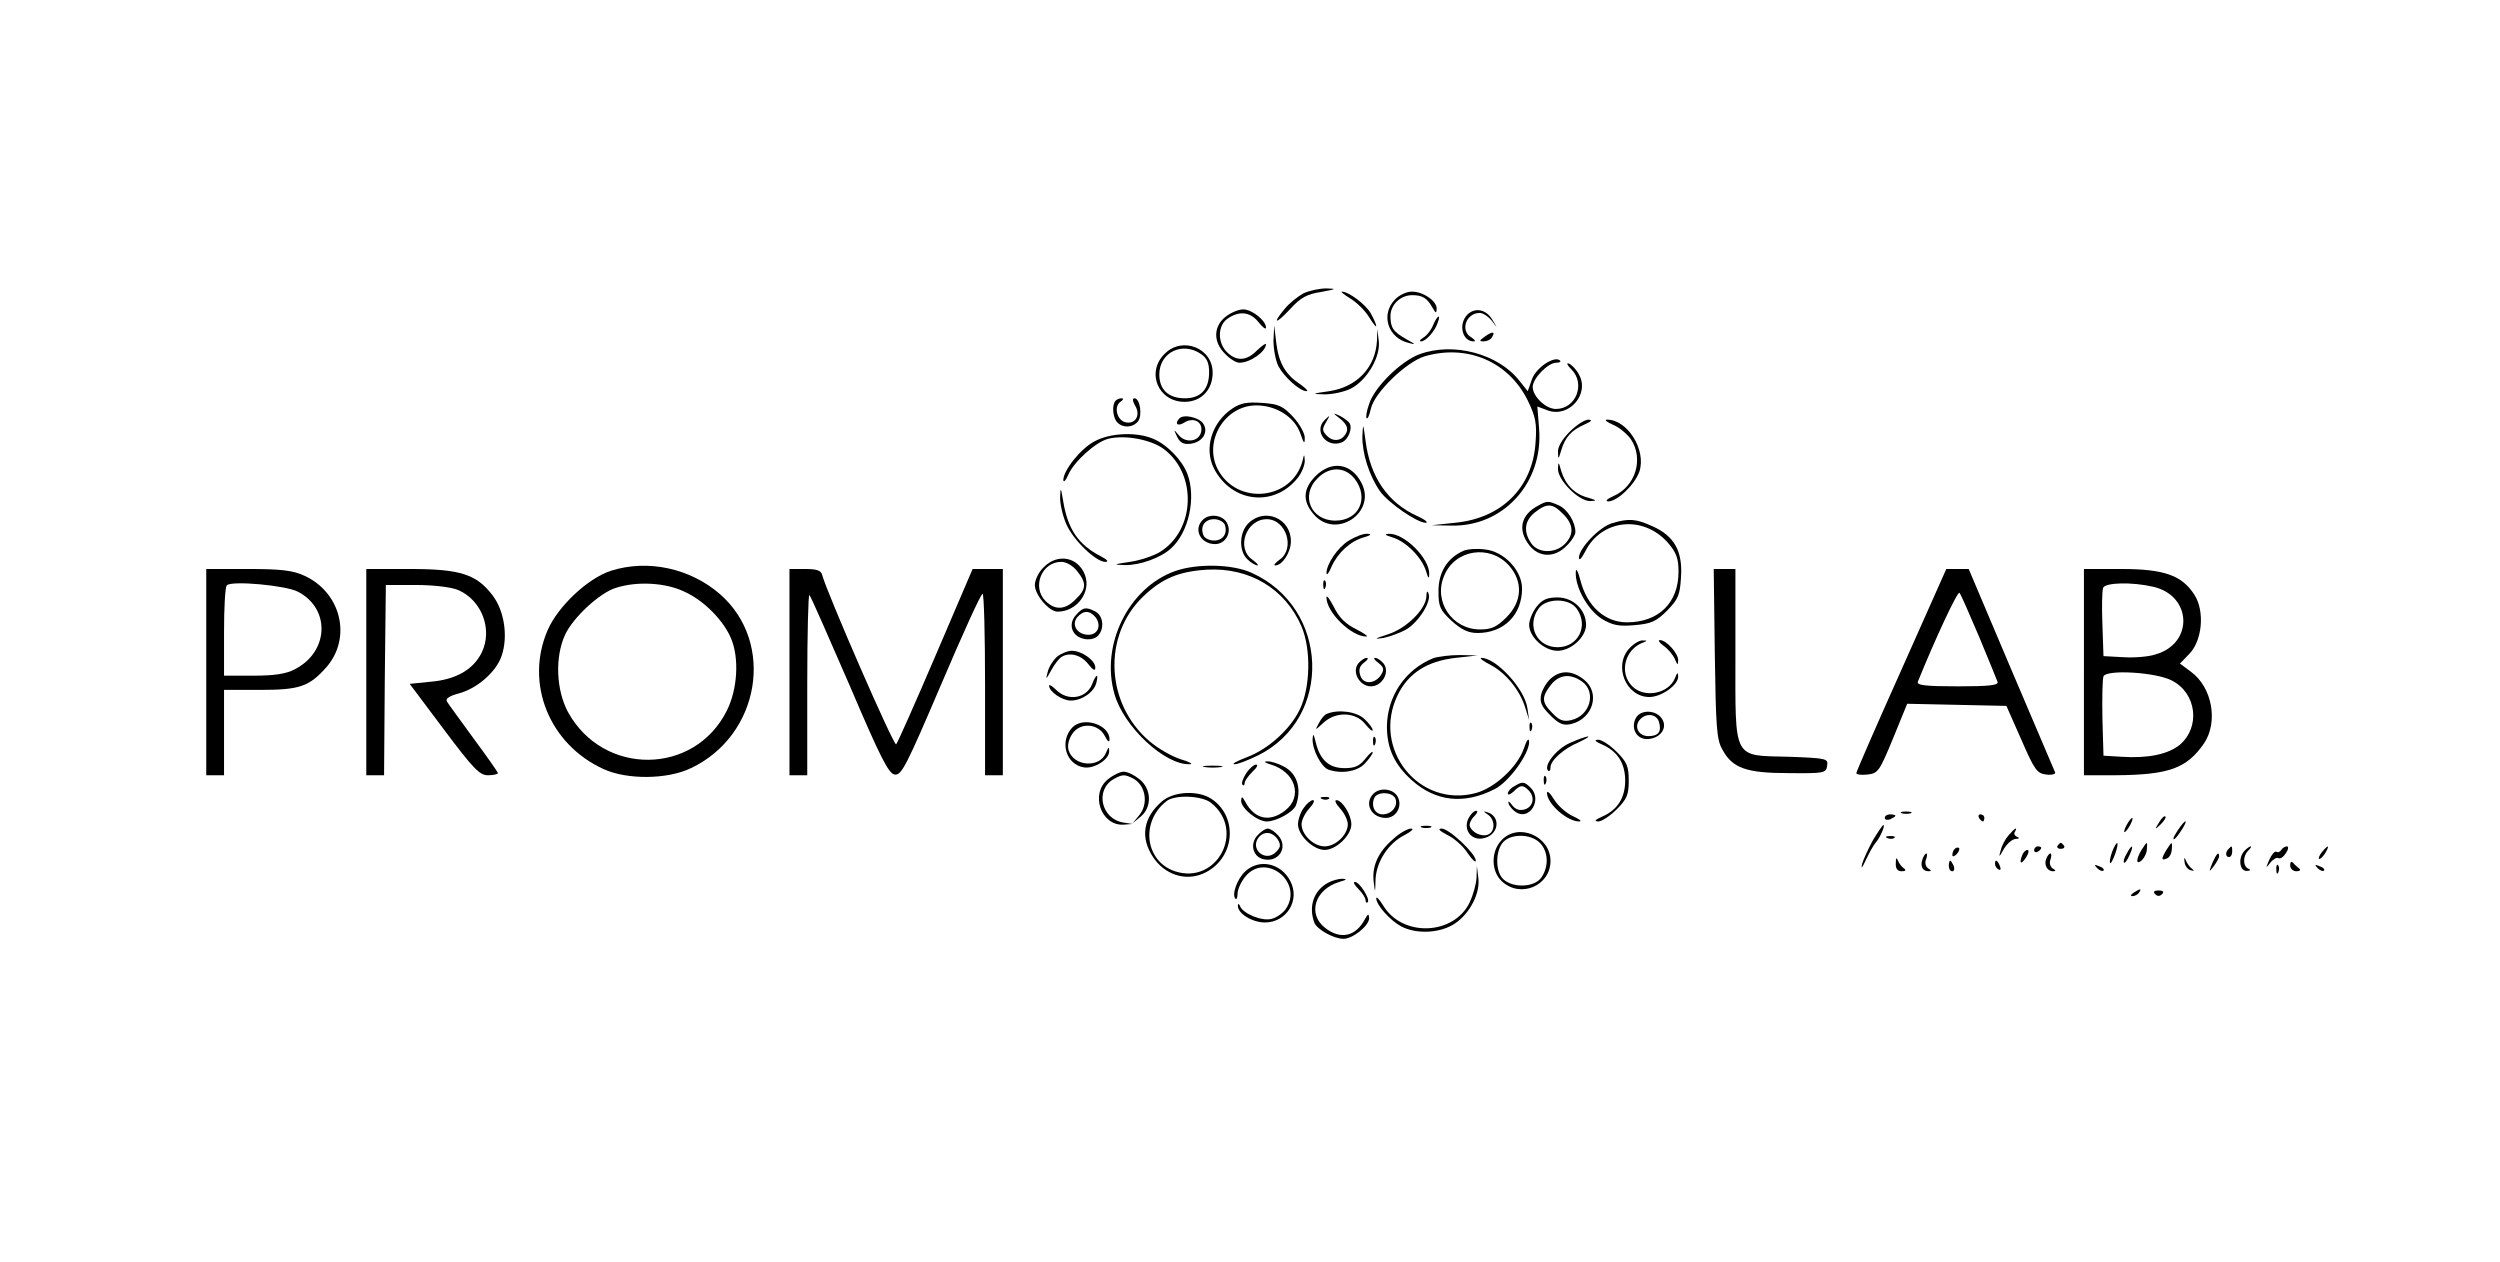 <?xml version="1.0" standalone="no"?>
<!DOCTYPE svg PUBLIC "-//W3C//DTD SVG 20010904//EN"
 "http://www.w3.org/TR/2001/REC-SVG-20010904/DTD/svg10.dtd">
<svg version="1.0" xmlns="http://www.w3.org/2000/svg"
 width="703pt" height="355pt" viewBox="0 0 703 355"
 preserveAspectRatio="xMidYMid meet">

<g transform="translate(0,355) scale(0.1,-0.1)"
fill="#000000" stroke="none">
<path d="M3665 2725 c-16 -9 -40 -28 -52 -43 -37 -44 -26 -45 15 -1 29 32 47
42 87 48 43 8 45 9 15 10 -19 0 -48 -6 -65 -14z"/>
<path d="M3798 2710 c18 -11 41 -34 52 -52 11 -18 20 -29 20 -25 0 5 -7 21
-16 37 -16 26 -62 60 -81 60 -4 0 7 -9 25 -20z"/>
<path d="M3922 2707 c-40 -42 -19 -107 38 -121 22 -6 22 -5 -5 10 -37 21 -45
32 -45 65 0 32 28 59 61 59 29 0 42 -8 57 -35 10 -17 11 -17 12 -3 0 22 -38
48 -70 48 -15 0 -36 -10 -48 -23z"/>
<path d="M3446 2659 c-34 -27 -35 -71 -1 -104 13 -14 31 -25 40 -25 31 0 74
31 75 52 0 4 -11 -4 -25 -17 -29 -30 -58 -32 -85 -5 -27 27 -26 75 2 94 33 23
64 19 87 -10 12 -15 21 -22 21 -15 0 19 -39 51 -64 51 -13 0 -35 -9 -50 -21z"/>
<path d="M4126 2665 c-26 -27 -14 -76 19 -75 5 0 2 5 -7 11 -33 18 -16 69 23
69 9 0 24 -10 34 -22 17 -23 17 -23 2 2 -17 30 -49 37 -71 15z"/>
<path d="M4030 2636 c-5 -13 -17 -29 -27 -35 -10 -6 -13 -11 -7 -11 13 0 39
28 47 53 10 26 -2 20 -13 -7z"/>
<path d="M3581 2592 c0 -24 6 -56 14 -72 16 -30 60 -70 79 -70 6 0 -2 8 -17
19 -42 27 -61 60 -68 116 l-6 50 -2 -43z"/>
<path d="M3872 2592 c-4 -75 -56 -130 -134 -142 -50 -7 -51 -8 -13 -9 22 0 56
7 75 17 45 24 83 90 77 134 l-4 33 -1 -33z"/>
<path d="M4176 2604 c-17 -12 -17 -14 -4 -14 9 0 20 5 23 11 11 17 2 18 -19 3z"/>
<path d="M3275 2555 c-53 -52 -18 -135 56 -135 47 0 79 34 79 82 0 70 -86 103
-135 53z m103 -1 c16 -11 22 -25 22 -51 0 -48 -24 -73 -68 -73 -46 0 -72 24
-72 67 0 62 65 94 118 57z"/>
<path d="M3992 2554 c-52 -19 -127 -92 -142 -140 -7 -19 -10 -38 -7 -40 3 -3
8 9 12 27 10 45 99 131 151 147 120 35 236 -15 290 -124 22 -46 26 -64 22
-118 -8 -126 -94 -213 -226 -226 l-67 -7 55 -1 c147 -4 260 120 248 272 l-5
63 29 -11 c60 -22 119 46 88 101 -8 15 -21 28 -29 31 -7 2 -4 -5 8 -17 40 -40
13 -111 -44 -111 -28 0 -65 35 -65 62 0 24 43 68 66 68 10 0 14 3 11 6 -15 15
-67 -19 -79 -52 l-12 -34 -24 30 c-59 75 -185 109 -280 74z"/>
<path d="M3137 2423 c-11 -11 -8 -48 5 -61 16 -16 43 -15 58 3 13 16 6 65 -10
65 -6 0 -5 -8 1 -19 17 -26 4 -53 -23 -49 -27 3 -38 46 -16 59 7 5 8 9 2 9 -6
0 -14 -3 -17 -7z"/>
<path d="M3465 2401 c-58 -39 -80 -113 -51 -169 50 -96 169 -109 235 -26 12
15 20 36 20 48 -1 20 -2 20 -6 1 -29 -112 -185 -128 -239 -24 -40 79 20 179
109 179 56 0 108 -33 124 -80 9 -27 12 -30 12 -12 1 12 -14 39 -32 59 -29 31
-41 37 -88 40 -42 3 -60 0 -84 -16z"/>
<path d="M3769 2372 c16 -13 22 -25 18 -36 -10 -25 -36 -31 -55 -12 -14 14
-15 19 -3 39 12 21 12 21 -4 6 -32 -31 5 -80 48 -63 18 7 31 39 22 54 -3 5
-16 15 -28 21 -20 9 -20 8 2 -9z"/>
<path d="M3317 2374 c-15 -15 -6 -24 12 -13 26 17 53 4 49 -23 -4 -30 -44 -36
-64 -11 -14 17 -14 16 -4 -5 8 -17 18 -22 37 -20 34 4 52 32 37 56 -11 18 -54
28 -67 16z"/>
<path d="M4414 2336 c-21 -21 -34 -43 -33 -57 1 -22 1 -22 9 4 11 38 29 57 65
73 20 9 24 13 12 14 -11 0 -34 -15 -53 -34z"/>
<path d="M4537 2355 c17 -7 39 -26 49 -40 37 -56 13 -133 -49 -160 -18 -8 -24
-14 -15 -15 26 0 75 47 88 84 20 61 -34 147 -92 146 -7 -1 1 -7 19 -15z"/>
<path d="M3831 2324 c-1 -48 19 -112 50 -156 24 -33 104 -88 128 -88 9 0 -2 9
-24 19 -82 37 -132 109 -145 211 -7 51 -7 52 -9 14z"/>
<path d="M3078 2309 c-39 -20 -88 -82 -88 -109 1 -8 7 -1 14 15 16 37 77 92
112 101 47 12 121 -2 157 -29 94 -71 88 -228 -11 -289 -18 -11 -56 -24 -85
-28 -47 -7 -48 -8 -14 -9 41 -1 101 20 130 47 50 45 71 143 46 209 -14 38 -57
83 -96 99 -46 20 -121 17 -165 -7z"/>
<path d="M4381 2232 c-1 -32 59 -92 91 -91 20 1 18 2 -8 10 -37 10 -62 36 -74
75 -7 26 -8 27 -9 6z"/>
<path d="M3699 2211 c-35 -36 -37 -70 -5 -107 62 -73 179 5 134 89 -29 55 -84
63 -129 18z m110 -7 c42 -54 13 -118 -54 -118 -69 0 -99 71 -50 119 33 34 77
33 104 -1z"/>
<path d="M2981 2150 c0 -19 8 -53 18 -75 20 -45 83 -105 109 -105 11 0 6 6
-13 16 -62 32 -92 75 -105 153 -7 42 -8 43 -9 11z"/>
<path d="M4325 2128 c-49 -26 -58 -69 -24 -112 27 -34 71 -35 104 -1 14 13 25
31 25 39 0 28 -22 64 -47 75 -29 13 -33 13 -58 -1z m70 -23 c30 -29 32 -58 5
-85 -27 -27 -75 -26 -94 2 -23 33 -19 64 10 87 34 27 50 26 79 -4z"/>
<path d="M3382 2088 c-27 -27 -6 -68 35 -68 29 0 48 33 33 60 -12 22 -49 27
-68 8z m62 -13 c9 -25 -5 -45 -30 -45 -14 0 -27 7 -30 15 -10 25 4 45 30 45
13 0 26 -7 30 -15z"/>
<path d="M3512 2080 c-28 -26 -29 -80 -4 -103 10 -10 23 -17 28 -17 4 0 -2 7
-14 16 -47 32 -18 114 40 114 55 0 81 -83 36 -114 -12 -9 -18 -16 -12 -16 20
0 44 37 44 68 0 64 -72 95 -118 52z"/>
<path d="M4534 2079 c-36 -10 -94 -71 -94 -97 0 -10 7 -3 17 16 45 92 163 105
233 26 24 -28 30 -44 30 -82 0 -87 -56 -142 -145 -142 -61 0 -111 44 -130 115
-8 31 -14 40 -14 25 -1 -43 34 -105 73 -130 30 -18 47 -22 92 -18 47 4 61 10
92 41 31 32 36 43 39 94 5 73 -19 116 -80 143 -46 21 -66 23 -113 9z"/>
<path d="M3793 2030 c-31 -19 -63 -66 -63 -92 1 -7 7 1 14 18 18 40 53 72 91
83 20 6 24 9 10 10 -11 1 -34 -8 -52 -19z"/>
<path d="M3915 2039 c38 -11 83 -56 95 -95 6 -21 9 -23 9 -9 2 44 -70 116
-114 114 -13 -1 -10 -4 10 -10z"/>
<path d="M4115 2001 c-45 -20 -70 -60 -70 -113 0 -44 4 -53 37 -84 28 -25 47
-34 73 -34 74 0 125 51 125 125 0 51 -51 105 -105 110 -22 3 -49 1 -60 -4z
m128 -41 c40 -45 38 -101 -7 -146 -27 -27 -42 -34 -74 -34 -79 0 -132 79 -101
151 30 74 128 89 182 29z"/>
<path d="M2935 1955 c-14 -13 -25 -36 -25 -50 0 -28 40 -75 64 -75 54 0 95 55
77 103 -19 51 -77 62 -116 22z m94 -11 c27 -34 26 -50 -4 -79 -29 -30 -58 -32
-85 -5 -39 39 -11 110 44 110 15 0 33 -11 45 -26z"/>
<path d="M1718 1945 c-65 -21 -149 -100 -178 -167 -65 -150 5 -322 158 -391
66 -30 179 -29 245 3 194 92 238 352 82 489 -84 73 -203 99 -307 66z m207 -59
c55 -25 110 -81 131 -132 23 -55 18 -142 -12 -202 -91 -183 -348 -185 -447 -4
-33 62 -37 154 -8 217 22 48 97 118 143 132 59 19 139 15 193 -11z"/>
<path d="M3304 1944 c-131 -47 -210 -208 -170 -346 26 -92 142 -200 212 -197
10 0 -1 7 -26 14 -25 8 -65 31 -88 51 -123 105 -132 296 -18 406 53 51 100 71
179 76 120 7 221 -53 267 -160 27 -64 25 -171 -5 -233 -27 -56 -88 -111 -148
-134 -29 -11 -45 -20 -36 -20 8 -1 38 11 67 25 211 105 200 415 -18 513 -54
25 -154 27 -216 5z"/>
<path d="M580 1660 l0 -290 25 0 25 0 0 120 0 120 100 0 c113 0 139 9 188 64
72 83 41 210 -62 257 -32 15 -66 19 -158 19 l-118 0 0 -290z m258 226 c92 -48
87 -169 -9 -218 -24 -13 -58 -18 -116 -18 l-83 0 0 123 c0 68 3 127 8 131 12
14 166 0 200 -18z"/>
<path d="M1030 1660 l0 -290 25 0 25 0 2 268 3 267 85 0 c49 0 99 -6 118 -14
66 -28 98 -110 67 -175 -23 -48 -72 -77 -144 -83 l-59 -6 96 -128 c83 -111
101 -129 124 -129 16 0 28 3 28 6 0 3 -31 47 -68 97 -37 51 -71 97 -75 104 -5
8 6 16 33 23 52 14 106 61 121 107 18 54 7 126 -26 169 -45 59 -90 74 -232 74
l-123 0 0 -290z"/>
<path d="M2220 1660 l0 -290 25 0 25 0 0 257 c0 141 3 253 6 250 4 -4 54 -118
113 -254 87 -204 110 -249 127 -251 19 -3 33 25 130 252 60 141 112 256 117
256 4 0 7 -115 7 -255 l0 -255 25 0 25 0 0 290 0 290 -42 0 -43 0 -104 -243
c-57 -133 -107 -246 -111 -250 -6 -7 -193 422 -208 476 -3 13 -15 17 -48 17
l-44 0 0 -290z"/>
<path d="M4822 1713 c3 -205 5 -243 21 -270 28 -53 67 -67 187 -67 100 -1 105
0 108 21 3 20 -1 21 -108 25 -159 4 -150 -12 -150 289 l0 239 -31 0 -30 0 3
-237z"/>
<path d="M5347 1667 c-70 -156 -127 -287 -127 -291 0 -4 14 -6 31 -4 30 3 34
9 72 101 l40 98 140 -3 139 -3 42 -95 c37 -85 44 -95 70 -98 15 -2 27 1 25 6
-2 5 -58 136 -124 291 l-119 281 -31 0 -32 0 -126 -283z m218 93 c26 -63 50
-121 52 -127 4 -10 -22 -13 -112 -13 -90 0 -116 3 -112 13 48 119 112 256 117
250 4 -4 28 -60 55 -123z"/>
<path d="M5860 1660 l0 -290 88 0 c151 1 201 19 250 90 40 60 23 157 -37 201
l-31 23 27 28 c36 38 43 119 14 165 -35 55 -85 73 -206 73 l-105 0 0 -290z
m195 240 c109 -25 114 -159 7 -190 -20 -7 -62 -10 -92 -8 l-55 3 -3 89 c-2 49
-1 95 2 103 6 15 81 17 141 3z m53 -264 c69 -36 80 -130 22 -180 -33 -27 -89
-39 -165 -34 l-50 3 -3 104 c-1 58 0 111 3 119 8 20 148 12 193 -12z"/>
<path d="M3721 1904 c0 -11 3 -14 6 -6 3 7 2 16 -1 19 -3 4 -6 -2 -5 -13z"/>
<path d="M4011 1873 c-1 -36 -57 -91 -109 -107 -37 -12 -40 -14 -12 -10 19 4
49 15 66 25 34 21 70 78 61 100 -3 9 -6 6 -6 -8z"/>
<path d="M3730 1870 c0 -42 70 -110 112 -110 7 0 -6 9 -29 21 -29 14 -48 33
-62 62 -12 23 -21 35 -21 27z"/>
<path d="M4321 1844 c-12 -15 -21 -38 -21 -51 0 -34 42 -73 80 -73 38 0 80 39
80 73 0 42 -36 77 -80 77 -30 0 -43 -6 -59 -26z m113 -6 c34 -48 4 -108 -54
-108 -58 0 -88 60 -54 108 21 31 87 31 108 0z"/>
<path d="M3026 1821 c-23 -25 -13 -59 20 -67 14 -4 31 -1 39 6 21 18 19 57 -4
70 -27 14 -35 13 -55 -9z m54 -6 c18 -22 8 -50 -19 -50 -32 0 -49 28 -32 49
17 20 35 20 51 1z"/>
<path d="M4582 1727 c-46 -49 -10 -137 56 -137 34 0 82 34 81 58 0 13 -3 11
-9 -5 -18 -44 -86 -57 -120 -23 -38 38 -21 104 30 123 13 5 13 6 -1 6 -8 1
-25 -9 -37 -22z"/>
<path d="M4678 1734 c13 -9 27 -26 32 -38 7 -17 9 -17 9 -3 1 19 -33 57 -51
57 -7 0 -2 -7 10 -16z"/>
<path d="M2972 1703 c-11 -10 -23 -29 -26 -43 -6 -22 -5 -22 10 5 9 17 22 33
28 37 22 15 55 7 75 -18 15 -19 21 -22 21 -11 0 20 -38 47 -66 47 -12 0 -31
-8 -42 -17z"/>
<path d="M4030 1699 c-79 -32 -129 -107 -130 -192 0 -61 21 -107 70 -151 67
-60 147 -69 233 -25 41 21 97 99 97 133 -1 13 -7 5 -15 -19 -18 -52 -82 -111
-135 -125 -160 -43 -293 124 -220 275 30 62 83 96 163 105 l62 7 -50 1 c-27 0
-61 -4 -75 -9z"/>
<path d="M3820 1685 c-20 -24 3 -65 35 -65 32 0 55 41 35 65 -7 8 -17 15 -23
15 -6 0 -2 -6 9 -14 15 -12 17 -18 8 -33 -17 -27 -51 -29 -59 -2 -5 16 -2 26
11 36 10 7 13 13 7 13 -6 0 -16 -7 -23 -15z"/>
<path d="M4192 1680 c43 -23 82 -71 97 -120 l11 -35 -5 34 c-8 55 -89 142
-130 141 -5 -1 7 -10 27 -20z"/>
<path d="M4362 1643 c-12 -10 -24 -30 -28 -45 -5 -22 0 -34 25 -59 25 -25 37
-30 59 -25 62 15 83 88 36 125 -33 26 -65 27 -92 4z m86 -9 c42 -29 24 -97
-30 -109 -21 -5 -33 -1 -52 19 -31 31 -32 45 -5 80 23 29 54 33 87 10z"/>
<path d="M3071 1626 c-16 -40 -68 -49 -101 -16 -11 11 -20 16 -20 12 0 -17 37
-42 61 -42 31 0 65 23 72 50 7 28 -1 25 -12 -4z"/>
<path d="M3732 1543 c-7 -2 -17 -14 -23 -26 -12 -22 -12 -22 13 1 35 32 90 30
117 -4 12 -15 21 -22 21 -17 0 5 -10 19 -23 31 -22 21 -73 28 -105 15z"/>
<path d="M4600 1531 c-16 -31 4 -63 37 -59 34 4 52 32 37 56 -16 26 -60 28
-74 3z m65 -11 c8 -27 -1 -40 -30 -40 -27 0 -41 26 -24 46 17 20 47 17 54 -6z"/>
<path d="M3016 1505 c-38 -39 -19 -106 33 -113 29 -4 71 23 70 46 0 13 -2 12
-9 -5 -18 -44 -91 -38 -105 7 -4 13 0 31 10 46 22 34 74 30 92 -6 8 -16 13
-19 13 -9 0 41 -73 65 -104 34z"/>
<path d="M4301 1504 c0 -11 3 -14 6 -6 3 7 2 16 -1 19 -3 4 -6 -2 -5 -13z"/>
<path d="M3691 1472 c-1 -30 24 -78 44 -86 36 -13 82 -6 103 17 12 13 22 27
22 31 0 5 -9 -3 -21 -18 -16 -20 -29 -26 -58 -26 -44 0 -69 23 -81 72 -6 25
-8 27 -9 10z"/>
<path d="M3861 1464 c0 -11 3 -14 6 -6 3 7 2 16 -1 19 -3 4 -6 -2 -5 -13z"/>
<path d="M4415 1461 c-39 -17 -75 -64 -62 -78 4 -3 7 0 7 9 0 20 37 53 80 71
19 9 31 16 25 16 -5 0 -28 -8 -50 -18z"/>
<path d="M4506 1456 c43 -19 64 -53 64 -101 0 -48 -21 -82 -64 -101 -20 -9
-25 -13 -12 -14 10 0 33 15 52 34 29 29 34 41 34 81 0 40 -5 52 -34 81 -19 19
-42 34 -52 34 -13 -1 -8 -5 12 -14z"/>
<path d="M3574 1400 c69 -21 90 -90 40 -129 -43 -34 -86 -25 -112 24 -9 16
-11 17 -12 3 0 -21 46 -58 72 -58 27 0 74 26 82 45 17 46 4 91 -35 110 -15 8
-36 15 -46 14 -11 0 -6 -4 11 -9z"/>
<path d="M3388 1393 c12 -2 32 -2 45 0 12 2 2 4 -23 4 -25 0 -35 -2 -22 -4z"/>
<path d="M3504 1375 c-9 -14 -14 -28 -10 -32 3 -3 6 -1 6 5 0 6 10 20 22 32
12 11 17 20 10 20 -6 0 -19 -11 -28 -25z"/>
<path d="M3116 1359 c-51 -40 -21 -131 43 -128 l26 2 -26 4 c-63 10 -81 93
-26 123 24 13 30 13 55 0 34 -20 42 -71 15 -103 l-18 -22 23 19 c32 27 30 78
-4 105 -15 12 -34 21 -44 21 -10 0 -29 -9 -44 -21z"/>
<path d="M4341 1354 c0 -11 3 -14 6 -6 3 7 2 16 -1 19 -3 4 -6 -2 -5 -13z"/>
<path d="M4258 1339 c-10 -5 -18 -15 -18 -20 0 -6 7 -3 16 5 19 19 26 20 42 4
19 -19 14 -46 -10 -54 -15 -4 -26 -1 -36 12 -8 11 -12 13 -10 5 2 -8 12 -19
21 -25 38 -24 74 35 42 68 -19 19 -24 19 -47 5z"/>
<path d="M3862 1318 c-27 -27 -6 -68 35 -68 29 0 48 33 33 60 -12 22 -49 27
-68 8z m62 -14 c8 -21 -11 -44 -36 -44 -21 0 -33 22 -24 45 7 20 52 19 60 -1z"/>
<path d="M4350 1320 c1 -31 58 -81 92 -80 7 1 -2 7 -19 15 -18 8 -42 29 -53
47 -11 18 -20 26 -20 18z"/>
<path d="M3268 1297 c-53 -45 -63 -102 -25 -158 32 -48 89 -67 139 -46 90 38
103 159 24 211 -37 24 -105 21 -138 -7z m138 -5 c97 -78 16 -231 -102 -192
-84 28 -98 139 -24 197 23 19 101 16 126 -5z"/>
<path d="M3718 1303 c7 -3 16 -2 19 1 4 3 -2 6 -13 5 -11 0 -14 -3 -6 -6z"/>
<path d="M3666 1278 c-9 -12 -16 -33 -16 -46 0 -31 43 -72 75 -72 32 0 75 41
75 72 0 27 -26 68 -42 68 -6 0 -2 -10 10 -23 12 -13 22 -33 22 -45 0 -29 -34
-62 -65 -62 -31 0 -65 33 -65 62 0 12 10 32 22 45 12 13 16 23 10 23 -6 0 -18
-10 -26 -22z"/>
<path d="M4130 1250 c-16 -30 4 -62 37 -58 48 6 57 64 12 75 -8 3 -7 0 4 -7
22 -14 22 -49 1 -57 -18 -7 -45 6 -51 24 -2 6 3 18 12 27 9 9 12 16 6 16 -6 0
-15 -9 -21 -20z"/>
<path d="M5348 1263 c6 -2 18 -2 25 0 6 3 1 5 -13 5 -14 0 -19 -2 -12 -5z"/>
<path d="M5300 1250 c0 -5 7 -7 15 -4 8 4 15 8 15 10 0 2 -7 4 -15 4 -8 0 -15
-4 -15 -10z"/>
<path d="M5565 1250 c3 -5 8 -10 11 -10 2 0 4 5 4 10 0 6 -5 10 -11 10 -5 0
-7 -4 -4 -10z"/>
<path d="M6071 1237 c-13 -21 -12 -21 5 -5 10 10 16 20 13 22 -3 3 -11 -5 -18
-17z"/>
<path d="M5980 1230 c-6 -11 -8 -20 -6 -20 3 0 10 9 16 20 6 11 8 20 6 20 -3
0 -10 -9 -16 -20z"/>
<path d="M6133 1228 c-15 -20 -25 -38 -20 -38 3 0 12 11 21 25 17 26 16 35 -1
13z"/>
<path d="M3998 1223 c6 -2 18 -2 25 0 6 3 1 5 -13 5 -14 0 -19 -2 -12 -5z"/>
<path d="M5267 1188 c-13 -24 -27 -54 -31 -68 -3 -15 0 -11 10 10 9 19 21 42
28 50 14 16 28 50 22 50 -2 0 -15 -19 -29 -42z"/>
<path d="M3536 1201 c-21 -23 -14 -57 13 -66 45 -14 76 32 45 66 -9 10 -22 19
-29 19 -7 0 -20 -9 -29 -19z m58 -13 c8 -14 7 -21 -6 -34 -30 -30 -75 9 -48
42 16 18 39 15 54 -8z"/>
<path d="M3917 1190 c-42 -36 -60 -77 -54 -121 4 -32 4 -32 5 7 2 51 36 103
82 126 19 10 27 18 18 18 -10 0 -33 -13 -51 -30z"/>
<path d="M4070 1202 c19 -9 45 -32 57 -51 13 -19 23 -28 23 -21 0 19 -75 90
-96 90 -12 0 -7 -6 16 -18z"/>
<path d="M5648 1201 c-9 -10 -19 -29 -22 -42 -6 -21 -5 -21 9 4 9 15 23 27 33
28 10 0 12 3 4 6 -6 2 -10 9 -6 14 9 16 -1 10 -18 -10z"/>
<path d="M4222 1187 c-30 -32 -29 -87 1 -115 52 -49 137 -13 137 57 0 70 -91
109 -138 58z m108 -7 c24 -24 26 -67 4 -98 -19 -27 -78 -30 -106 -5 -23 20
-24 80 -1 105 22 24 77 24 103 -2z"/>
<path d="M5308 1193 c7 -3 16 -2 19 1 4 3 -2 6 -13 5 -11 0 -14 -3 -6 -6z"/>
<path d="M5786 1172 c-3 -5 1 -9 9 -9 8 0 12 4 9 9 -3 4 -7 8 -9 8 -2 0 -6 -4
-9 -8z"/>
<path d="M5939 1154 c-5 -15 -8 -29 -5 -31 2 -2 8 10 14 26 13 38 5 41 -9 5z"/>
<path d="M6022 1160 c-16 -26 -16 -44 1 -29 7 7 14 21 14 31 2 23 1 23 -15 -2z"/>
<path d="M6092 1160 c-15 -25 -15 -31 1 -24 7 2 13 13 14 24 2 25 1 25 -15 0z"/>
<path d="M5497 1163 c-4 -3 -7 -11 -7 -17 0 -6 5 -5 12 2 6 6 9 14 7 17 -3 3
-9 2 -12 -2z"/>
<path d="M5720 1159 c0 -5 5 -7 10 -4 6 3 10 8 10 11 0 2 -4 4 -10 4 -5 0 -10
-5 -10 -11z"/>
<path d="M5980 1149 c-7 -11 -10 -23 -7 -25 2 -2 9 7 15 21 14 30 7 33 -8 4z"/>
<path d="M6267 1163 c-10 -9 -9 -23 1 -23 5 0 9 7 9 15 0 17 -1 18 -10 8z"/>
<path d="M6312 1158 c-19 -19 -15 -58 6 -57 10 0 12 3 5 6 -16 6 -17 35 -1 51
7 7 10 12 7 12 -3 0 -10 -5 -17 -12z"/>
<path d="M6415 1160 c-4 -6 -10 -8 -14 -5 -5 2 -13 -8 -20 -23 -10 -24 -10
-25 3 -8 8 10 19 16 23 13 5 -3 14 3 21 14 7 10 8 19 3 19 -6 0 -13 -5 -16
-10z"/>
<path d="M6530 1155 c-7 -9 -11 -17 -9 -20 3 -2 10 5 17 15 14 24 10 26 -8 5z"/>
<path d="M5686 1144 c-9 -24 -2 -26 12 -4 7 11 8 20 3 20 -5 0 -12 -7 -15 -16z"/>
<path d="M5406 1134 c-7 -19 0 -34 17 -34 9 0 8 3 -1 8 -7 5 -10 16 -6 25 3 9
4 17 1 17 -3 0 -8 -7 -11 -16z"/>
<path d="M5754 1135 c-7 -17 3 -35 19 -35 9 0 8 3 -1 8 -7 5 -10 16 -6 25 3 9
3 17 0 17 -4 0 -9 -7 -12 -15z"/>
<path d="M6221 1123 c-10 -26 -10 -27 4 -9 8 11 15 23 15 28 0 15 -7 8 -19
-19z"/>
<path d="M5331 1123 c-1 -16 5 -23 17 -23 10 0 13 3 6 8 -6 4 -14 14 -17 22
-4 10 -6 8 -6 -7z"/>
<path d="M6143 1126 c1 -11 9 -21 17 -23 10 -3 11 -2 4 4 -6 4 -14 15 -17 23
-5 11 -6 9 -4 -4z"/>
<path d="M5480 1115 c0 -8 4 -15 10 -15 5 0 7 7 4 15 -4 8 -8 15 -10 15 -2 0
-4 -7 -4 -15z"/>
<path d="M5610 1121 c0 -6 4 -13 10 -16 6 -3 7 1 4 9 -7 18 -14 21 -14 7z"/>
<path d="M6440 1117 c0 -10 8 -17 18 -17 9 0 13 4 7 8 -5 4 -13 11 -17 16 -5
5 -8 2 -8 -7z"/>
<path d="M3502 1100 c-23 -21 -39 -66 -28 -77 3 -4 6 3 6 14 0 11 9 32 21 47
57 72 167 -15 114 -91 -8 -11 -26 -24 -40 -27 -27 -7 -80 15 -88 36 -3 7 -6 8
-6 2 -2 -22 40 -48 76 -48 61 0 100 63 71 117 -26 50 -87 63 -126 27z"/>
<path d="M5897 1109 c7 -7 15 -10 18 -7 3 3 -2 9 -12 12 -14 6 -15 5 -6 -5z"/>
<path d="M6401 1104 c0 -11 3 -14 6 -6 3 7 2 16 -1 19 -3 4 -6 -2 -5 -13z"/>
<path d="M6517 1109 c7 -7 15 -10 18 -7 3 3 -2 9 -12 12 -14 6 -15 5 -6 -5z"/>
<path d="M4152 1082 c-1 -19 -10 -50 -19 -69 -44 -93 -189 -99 -243 -10 -11
18 -20 27 -20 21 0 -19 40 -63 70 -79 44 -23 111 -19 151 8 42 28 72 85 66
129 l-4 33 -1 -33z"/>
<path d="M3735 1068 c-41 -22 -56 -67 -39 -113 8 -19 55 -45 82 -45 26 0 72
37 72 58 -1 14 -3 13 -12 -3 -26 -49 -69 -58 -112 -24 -50 39 -29 108 40 129
21 6 23 8 9 9 -11 0 -29 -5 -40 -11z"/>
<path d="M3820 1050 c11 -11 20 -25 20 -32 0 -6 3 -8 6 -5 8 8 -23 57 -36 57
-6 0 -1 -9 10 -20z"/>
<path d="M6000 1040 c-9 -6 -10 -10 -3 -10 6 0 15 5 18 10 8 12 4 12 -15 0z"/>
<path d="M6060 1036 c7 -7 13 -7 20 0 6 6 3 10 -10 10 -13 0 -16 -4 -10 -10z"/>
</g>
</svg>
